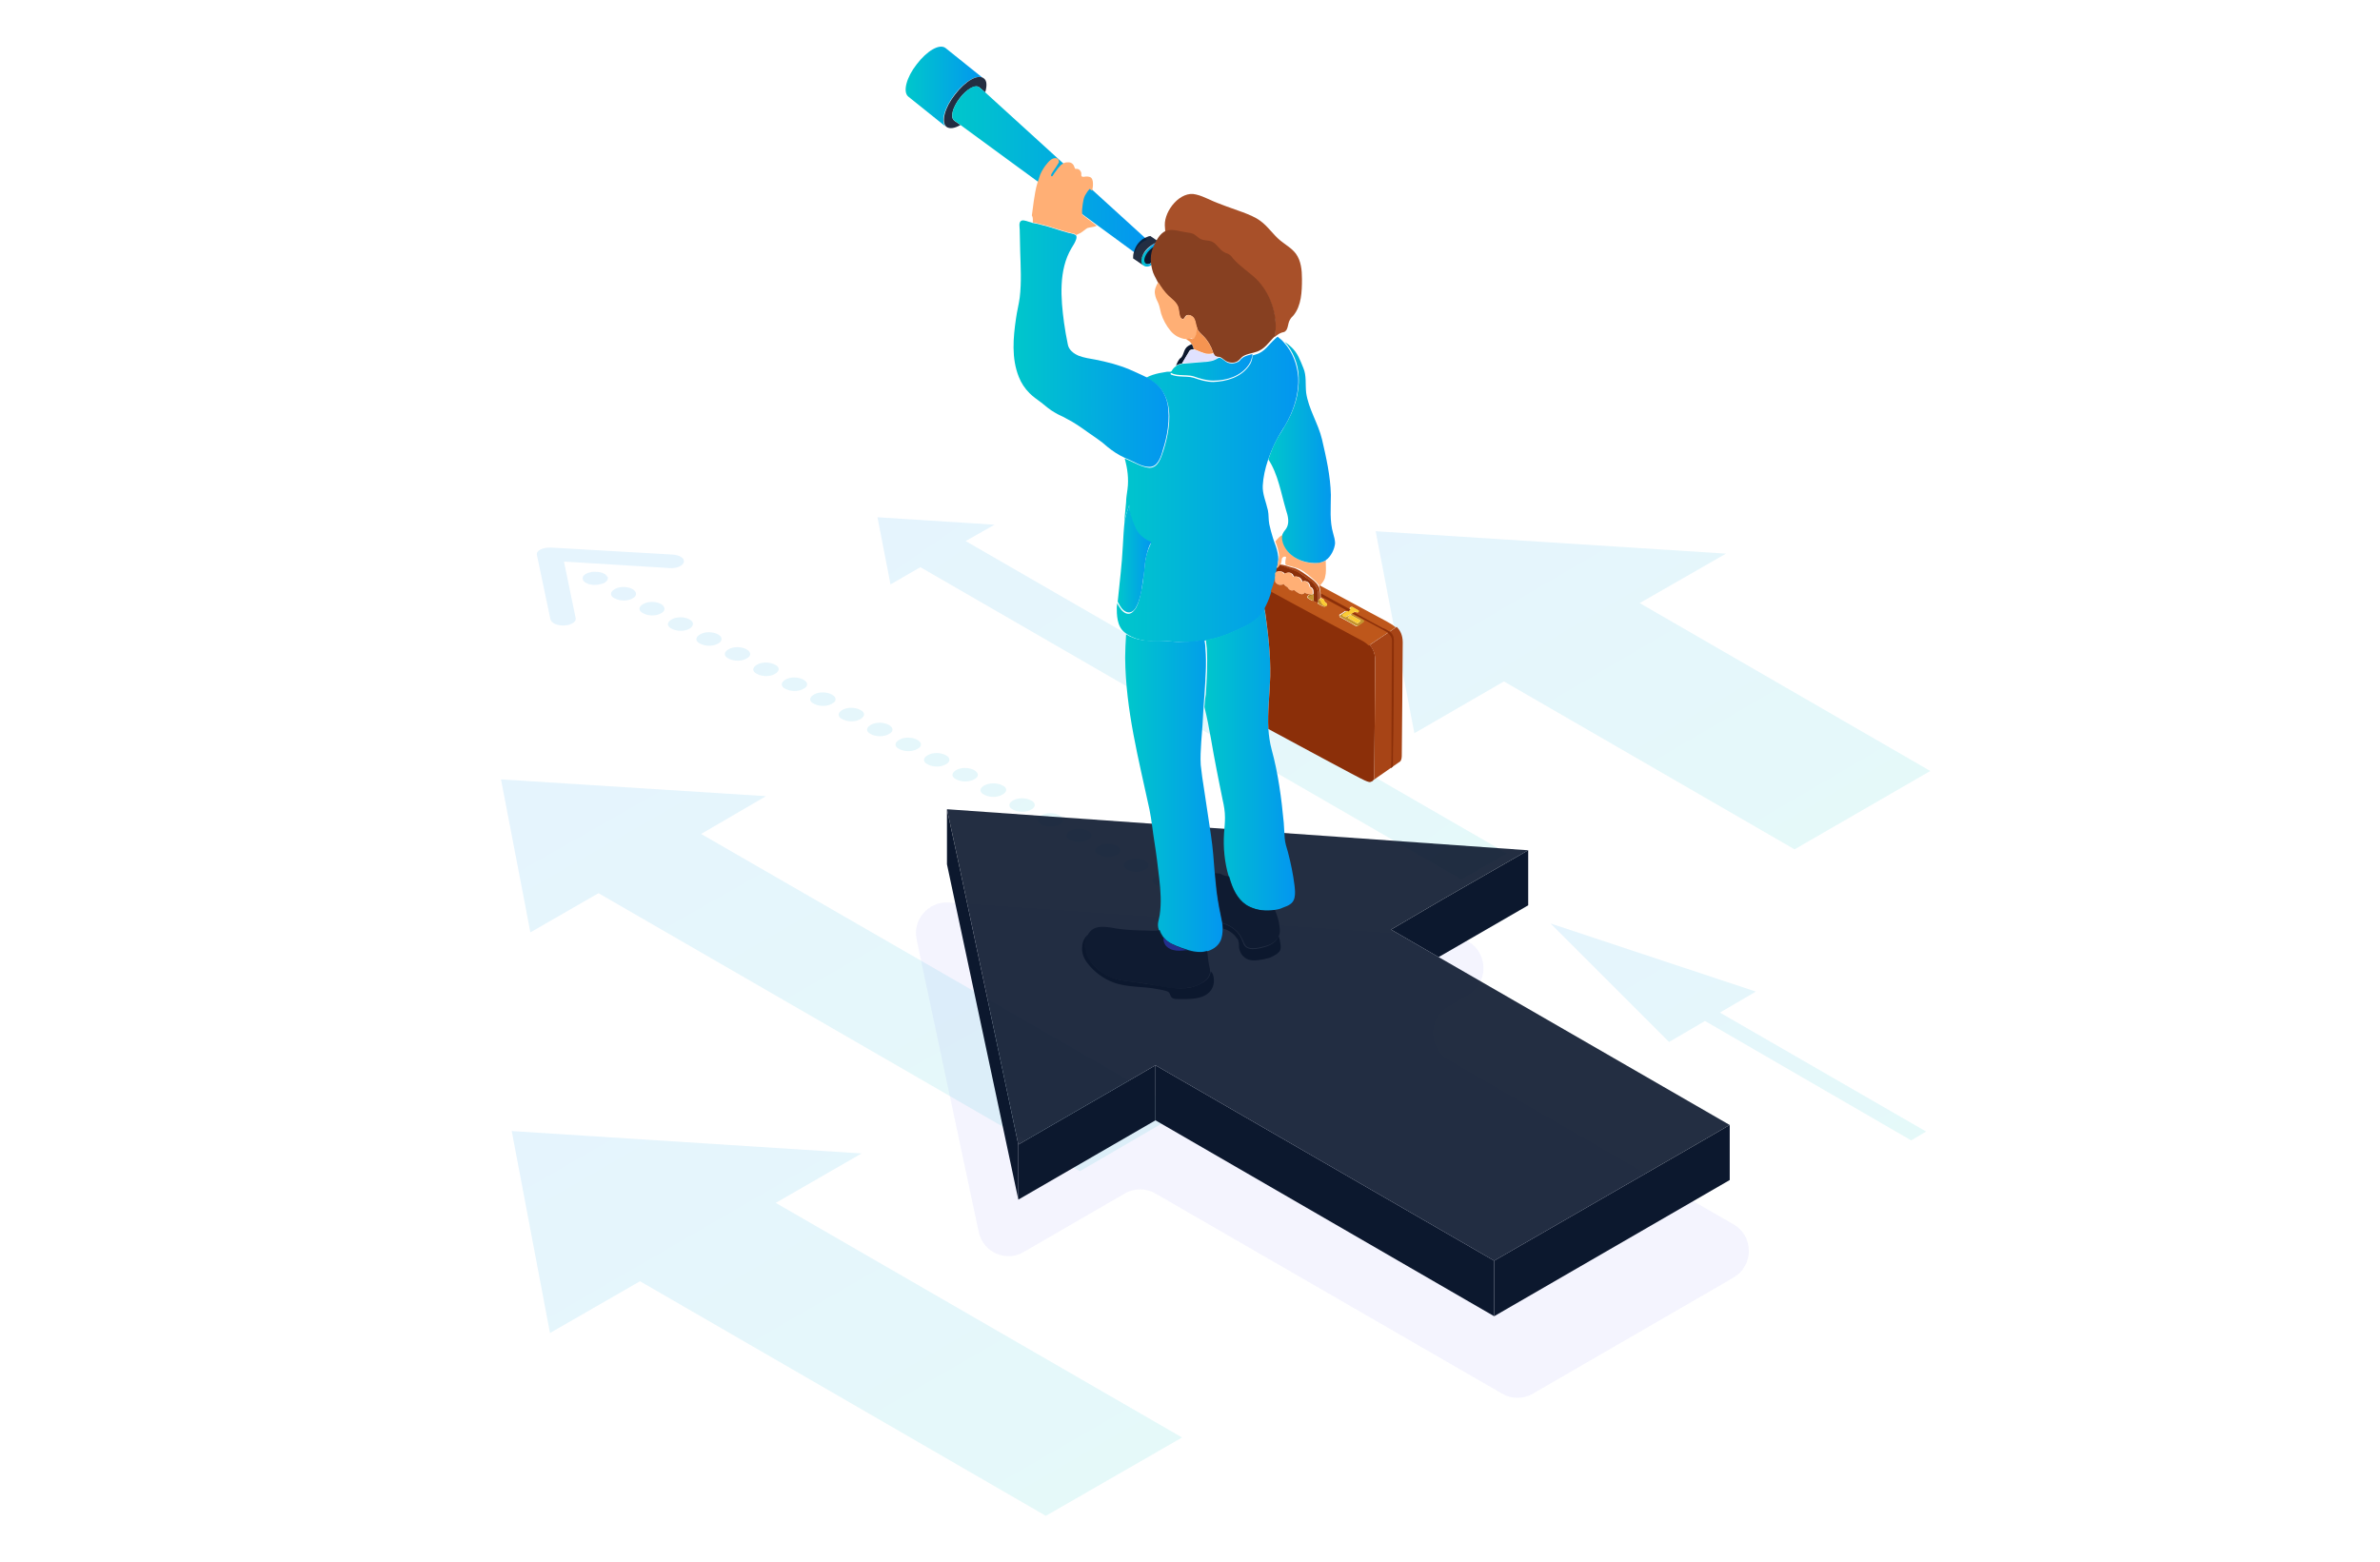 <?xml version="1.0" encoding="utf-8"?>
<!-- Generator: Adobe Illustrator 21.1.0, SVG Export Plug-In . SVG Version: 6.00 Build 0)  -->
<svg version="1.1" id="Layer_1" xmlns="http://www.w3.org/2000/svg" xmlns:xlink="http://www.w3.org/1999/xlink" x="0px" y="0px"
	 viewBox="0 0 510.2 334.8" style="enable-background:new 0 0 510.2 334.8;" xml:space="preserve">
<style type="text/css">
	.st0{opacity:0.1;fill:url(#SVGID_1_);}
	.st1{opacity:0.1;fill:url(#SVGID_2_);}
	.st2{opacity:0.1;fill:url(#SVGID_3_);}
	.st3{opacity:0.1;fill:url(#SVGID_4_);}
	.st4{opacity:0.1;fill:url(#SVGID_5_);}
	.st5{opacity:0.1;fill:url(#SVGID_6_);}
	.st6{opacity:8.000000e-02;fill:#7974F2;}
	.st7{fill:#0C182E;}
	.st8{opacity:0.9;fill:#0C182E;}
	.st9{fill:url(#SVGID_7_);}
	.st10{fill:url(#SVGID_8_);}
	.st11{fill:url(#SVGID_9_);}
	.st12{fill:#A85029;}
	.st13{fill:#874021;}
	.st14{fill:#FFAF75;}
	.st15{fill:#F59451;}
	.st16{fill:#E0E2FF;}
	.st17{fill:url(#SVGID_10_);}
	.st18{fill:url(#SVGID_11_);}
	.st19{fill:url(#SVGID_12_);}
	.st20{fill:url(#SVGID_13_);}
	.st21{fill:#8B2F09;}
	.st22{fill:url(#SVGID_14_);}
	.st23{fill:url(#SVGID_15_);}
	.st24{fill:url(#SVGID_16_);}
	.st25{opacity:0.85;fill:#0C182E;}
	.st26{fill:#BE571B;}
	.st27{fill:#A74416;}
	.st28{fill:#C3922E;}
	.st29{fill:#FBCC34;}
	.st30{fill:#B57B1F;}
	.st31{fill:#242F8C;}
</style>
<g>
	<g>
		<linearGradient id="SVGID_1_" gradientUnits="userSpaceOnUse" x1="208.766" y1="263.258" x2="145.57" y2="152.377">
			<stop  offset="0" style="stop-color:#00C7CB"/>
			<stop  offset="1" style="stop-color:#0396F0"/>
		</linearGradient>
		<polygon class="st0" points="253.5,238.3 150.3,178.8 164.2,170.7 107.4,167.1 113.7,199.9 128.3,191.5 231.5,251.1 		"/>
		<linearGradient id="SVGID_2_" gradientUnits="userSpaceOnUse" x1="374.104" y1="187.894" x2="318.951" y2="93.674">
			<stop  offset="0" style="stop-color:#00C7CB"/>
			<stop  offset="1" style="stop-color:#0396F0"/>
		</linearGradient>
		<polygon class="st1" points="351.5,129.3 370,118.7 294.9,113.9 303.2,157.2 322.4,146.1 384.7,182.1 413.8,165.3 		"/>
		<linearGradient id="SVGID_3_" gradientUnits="userSpaceOnUse" x1="207.188" y1="334.222" x2="142.556" y2="222.48">
			<stop  offset="0" style="stop-color:#00C7CB"/>
			<stop  offset="1" style="stop-color:#0396F0"/>
		</linearGradient>
		<polygon class="st2" points="166.3,257.9 184.7,247.3 109.7,242.5 117.9,285.8 137.2,274.7 224.2,325 253.4,308.2 		"/>
		<linearGradient id="SVGID_4_" gradientUnits="userSpaceOnUse" x1="291.224" y1="203.777" x2="213.091" y2="90.599">
			<stop  offset="0" style="stop-color:#00C7CB"/>
			<stop  offset="1" style="stop-color:#0396F0"/>
		</linearGradient>
		<polygon class="st3" points="323.1,183 207,116 213.2,112.5 188.1,110.9 190.9,125.3 197.3,121.6 313.3,188.6 		"/>
		<linearGradient id="SVGID_5_" gradientUnits="userSpaceOnUse" x1="228.078" y1="214.685" x2="145.061" y2="105.815">
			<stop  offset="0" style="stop-color:#00C7CB"/>
			<stop  offset="1" style="stop-color:#0396F0"/>
		</linearGradient>
		<path class="st4" d="M166.1,142.5c-1.1-0.6-2.8-0.6-3.8,0c-1.1,0.6-1.1,1.5,0,2c1.1,0.6,2.8,0.6,3.8,0
			C167.2,143.9,167.2,143,166.1,142.5z M190.5,155.4c-1.1-0.6-2.8-0.6-3.8,0c-1.1,0.6-1.1,1.5,0,2c1.1,0.6,2.8,0.6,3.8,0
			C191.6,156.9,191.6,156,190.5,155.4z M172.2,145.7c-1.1-0.6-2.8-0.6-3.8,0c-1.1,0.6-1.1,1.5,0,2c1.1,0.6,2.8,0.6,3.8,0
			C173.3,147.2,173.3,146.3,172.2,145.7z M178.3,148.9c-1.1-0.6-2.8-0.6-3.8,0c-1.1,0.6-1.1,1.5,0,2c1.1,0.6,2.8,0.6,3.8,0
			C179.4,150.4,179.4,149.5,178.3,148.9z M184.4,152.2c-1.1-0.6-2.8-0.6-3.8,0c-1.1,0.6-1.1,1.5,0,2c1.1,0.6,2.8,0.6,3.8,0
			C185.5,153.6,185.5,152.7,184.4,152.2z M160,139.2c-1.1-0.6-2.8-0.6-3.8,0c-1.1,0.6-1.1,1.5,0,2c1.1,0.6,2.8,0.6,3.8,0
			C161.1,140.7,161.1,139.8,160,139.2z M153.9,136c-1.1-0.6-2.8-0.6-3.8,0c-1.1,0.6-1.1,1.5,0,2c1.1,0.6,2.8,0.6,3.8,0
			C154.9,137.5,155,136.6,153.9,136z M135.6,126.3c-1.1-0.6-2.8-0.6-3.8,0c-1.1,0.6-1.1,1.5,0,2c1.1,0.6,2.8,0.6,3.8,0
			C136.6,127.8,136.6,126.9,135.6,126.3z M130.1,123.5c-0.1-0.1-0.2-0.2-0.3-0.3c-0.1-0.1-0.2-0.2-0.3-0.2c-0.5-0.3-1.2-0.4-1.9-0.4
			c-0.2,0-0.4,0-0.5,0c-0.2,0-0.3,0-0.5,0.1c-0.2,0-0.3,0.1-0.5,0.1c-0.8,0.3-1.2,0.7-1.2,1.2c0,0.4,0.3,0.8,0.8,1
			c0.1,0.1,0.3,0.1,0.4,0.2c0.1,0.1,0.3,0.1,0.5,0.1c0.2,0,0.3,0.1,0.5,0.1c0.2,0,0.4,0,0.5,0c0.7,0,1.4-0.2,1.9-0.4
			c0.5-0.3,0.8-0.6,0.8-1c0-0.1,0-0.2,0-0.3C130.2,123.7,130.1,123.6,130.1,123.5z M141.7,129.5c-1.1-0.6-2.8-0.6-3.8,0
			c-1.1,0.6-1.1,1.5,0,2c1.1,0.6,2.8,0.6,3.8,0C142.7,131,142.7,130.1,141.7,129.5z M147.8,132.8c-1.1-0.6-2.8-0.6-3.8,0
			c-1.1,0.6-1.1,1.5,0,2c1.1,0.6,2.8,0.6,3.8,0C148.8,134.2,148.8,133.3,147.8,132.8z M202.7,161.9c-1.1-0.6-2.8-0.6-3.8,0
			c-1.1,0.6-1.1,1.5,0,2c1.1,0.6,2.8,0.6,3.8,0C203.8,163.4,203.8,162.4,202.7,161.9z M245.5,184.5c-1.1-0.6-2.8-0.6-3.8,0
			c-1.1,0.6-1.1,1.5,0,2c1.1,0.6,2.8,0.6,3.8,0C246.5,186,246.5,185.1,245.5,184.5z M239.4,181.3c-1.1-0.6-2.8-0.6-3.8,0
			c-1.1,0.6-1.1,1.5,0,2c1.1,0.6,2.8,0.6,3.8,0C240.4,182.8,240.4,181.9,239.4,181.3z M233.2,178.1c-1.1-0.6-2.8-0.6-3.8,0
			c-1.1,0.6-1.1,1.5,0,2c1.1,0.6,2.8,0.6,3.8,0C234.3,179.5,234.3,178.6,233.2,178.1z M258.4,191.7c0-0.1-0.1-0.2-0.2-0.3
			c-0.1-0.1-0.2-0.2-0.2-0.2c-0.1-0.1-0.2-0.2-0.3-0.2c-0.5-0.3-1.2-0.4-1.9-0.4c-0.9,0-1.8,0.2-2.3,0.6c-0.1,0.1-0.2,0.2-0.2,0.2
			c-0.1,0.1-0.1,0.2-0.2,0.3c0,0.1,0,0.2,0,0.3c0,0.1,0,0.2,0.1,0.3c0,0.1,0.1,0.2,0.2,0.3c0.1,0.1,0.2,0.2,0.3,0.3
			c0.1,0.1,0.2,0.2,0.3,0.2c0.1,0.1,0.3,0.1,0.4,0.2c0.1,0.1,0.3,0.1,0.5,0.1c0.2,0,0.3,0.1,0.5,0.1c0.2,0,0.4,0,0.5,0
			c0.7,0,1.4-0.2,1.9-0.4c0.5-0.3,0.8-0.6,0.8-1C258.5,191.9,258.4,191.8,258.4,191.7z M251.6,187.8c-1.1-0.6-2.8-0.6-3.8,0
			c-1.1,0.6-1.1,1.5,0,2c1.1,0.6,2.8,0.6,3.8,0C252.6,189.2,252.6,188.3,251.6,187.8z M208.8,165.1c-1.1-0.6-2.8-0.6-3.8,0
			c-1.1,0.6-1.1,1.5,0,2c1.1,0.6,2.8,0.6,3.8,0C209.9,166.6,209.9,165.7,208.8,165.1z M196.6,158.6c-1.1-0.6-2.8-0.6-3.8,0
			c-1.1,0.6-1.1,1.5,0,2c1.1,0.6,2.8,0.6,3.8,0C197.7,160.1,197.7,159.2,196.6,158.6z M227.1,174.8c-1.1-0.6-2.8-0.6-3.8,0
			c-1.1,0.6-1.1,1.5,0,2c1.1,0.6,2.8,0.6,3.8,0C228.2,176.3,228.2,175.4,227.1,174.8z M214.9,168.4c-1.1-0.6-2.8-0.6-3.9,0
			c-1.1,0.6-1.1,1.5,0,2c1.1,0.6,2.8,0.6,3.8,0C216,169.8,216,168.9,214.9,168.4z M221,171.6c-1.1-0.6-2.8-0.6-3.8,0
			c-1.1,0.6-1.1,1.5,0,2c1.1,0.6,2.8,0.6,3.8,0C222.1,173.1,222.1,172.1,221,171.6z M143.6,121.8c1.5,0.1,2.8-0.5,3-1.3
			c0.2-0.8-0.9-1.5-2.4-1.6l-26.1-1.5c-0.8,0-1.6,0.1-2.2,0.4c-0.6,0.3-0.9,0.7-0.8,1.2l2.9,13.8c0.2,0.8,1.5,1.4,3,1.3
			c0.6,0,1.2-0.2,1.6-0.4c0.6-0.3,0.9-0.7,0.8-1.2l-2.5-12.1L143.6,121.8z"/>
		<linearGradient id="SVGID_6_" gradientUnits="userSpaceOnUse" x1="392.015" y1="253.983" x2="350.363" y2="181.595">
			<stop  offset="0" style="stop-color:#00C7CB"/>
			<stop  offset="1" style="stop-color:#0396F0"/>
		</linearGradient>
		<polygon class="st5" points="368.7,217.1 376.4,212.6 332.4,198 357.8,223.4 365.5,218.9 409.7,244.5 412.9,242.6 		"/>
	</g>
	<g>
		<path class="st6" d="M203.4,193.5c-4.4-0.3-7.8,3.7-6.9,7.9l1,4.8l12.3,57.9c0.9,4.4,5.9,6.6,9.7,4.3l21.6-12.5
			c2-1.2,4.6-1.2,6.6,0l74.3,42.9c2,1.2,4.6,1.2,6.6,0l41.5-24l1.5-0.9c4.4-2.5,4.4-8.9,0-11.4l-59.6-34.4l-1.5-0.9
			c-4.4-2.5-4.4-8.9,0-11.4l2.5-1.5l1.7-1c5.6-3.3,3.7-11.8-2.8-12.3L203.4,193.5z"/>
		<g>
			<polygon class="st7" points="320.3,270.3 320.3,282.2 370.8,253 370.8,241.2 360.6,247.1 			"/>
			<polygon class="st7" points="247.7,228.4 247.7,240.2 320.3,282.2 320.3,270.3 			"/>
			<polygon class="st7" points="218.3,245.4 218.3,257.2 247.7,240.2 247.7,228.4 			"/>
			<polygon class="st8" points="203,173.5 205.6,185.5 218.3,245.4 247.7,228.4 320.3,270.3 360.6,247.1 370.8,241.2 308.4,205.2 
				298.2,199.3 309.3,192.8 327.6,182.3 			"/>
			<polygon class="st7" points="203,173.5 203,185.3 218.3,257.2 218.3,245.4 205.6,185.5 			"/>
			<polygon class="st7" points="298.2,199.3 308.4,205.2 327.6,194.1 327.6,182.3 309.3,192.8 			"/>
		</g>
		<g>
			<g>
				<g>
					<linearGradient id="SVGID_7_" gradientUnits="userSpaceOnUse" x1="194.173" y1="18.586" x2="210.868" y2="18.586">
						<stop  offset="0" style="stop-color:#00C7CB"/>
						<stop  offset="1" style="stop-color:#0396F0"/>
					</linearGradient>
					<path class="st9" d="M194.7,20.7l8.1,6.5c-1.2-1-0.4-4,1.8-6.9c2.2-2.9,5-4.5,6.2-3.5l-8.1-6.5c-1.3-1-4,0.6-6.2,3.5
						C194.3,16.6,193.5,19.7,194.7,20.7z"/>
					<path class="st8" d="M202.9,27.2c0.7,0.5,1.8,0.3,3-0.4l-1.3-0.9l-0.1-0.1c-0.8-0.7-0.3-2.7,1.2-4.7c1.5-2,3.4-3,4.2-2.4
						c0,0,1.3,1.1,1.3,1.1c0.4-1.4,0.4-2.5-0.3-3c-1.3-1-4,0.6-6.2,3.5C202.5,23.1,201.7,26.2,202.9,27.2z"/>
					<linearGradient id="SVGID_8_" gradientUnits="userSpaceOnUse" x1="204.114" y1="36.352" x2="245.846" y2="36.352">
						<stop  offset="0" style="stop-color:#00C7CB"/>
						<stop  offset="1" style="stop-color:#0396F0"/>
					</linearGradient>
					<path class="st10" d="M204.5,25.8L204.5,25.8l1.4,1l37.4,27.4c0.4-1.3,1.2-2.2,2.6-2.8l-34.7-31.6l-1.3-1.1
						c-0.9-0.7-2.7,0.4-4.2,2.4C204.2,23,203.7,25.1,204.5,25.8z"/>
					<path class="st7" d="M245.1,55.9c0,0.9,1.1,1,1.7,0.4c0-0.2,0-0.4,0-0.6c0-1,0.4-2.2,0.8-3.1C245.2,53.6,245.1,55.4,245.1,55.9
						z"/>
					<linearGradient id="SVGID_9_" gradientUnits="userSpaceOnUse" x1="244.607" y1="54.507" x2="247.794" y2="54.507">
						<stop  offset="0" style="stop-color:#00C7CB"/>
						<stop  offset="1" style="stop-color:#0396F0"/>
					</linearGradient>
					<path class="st11" d="M245.1,56.9c0.5,0.4,1.2,0.3,1.8-0.1c0-0.2,0-0.3,0-0.5c-0.6,0.6-1.6,0.4-1.6-0.5c0-0.5,0.4-1.9,2.2-3
						c0.1,0,0.1-0.1,0.2-0.1c0-0.2,0.2-0.6,0.2-0.7c-1,0.5-2.6,1.8-3,2.9C244.4,55.9,244.7,56.6,245.1,56.9z"/>
					<path class="st8" d="M242.9,55.4l2.2,1.5c-0.4-0.3-0.6-1-0.2-2c0.4-1.2,1.6-2.2,2.6-2.7l0.7-0.5l-1.6-1.1
						c-0.2,0-0.5,0.1-0.7,0.2c-1.5,0.5-2.5,1.9-2.8,3.2C242.9,54.5,242.9,55,242.9,55.4z"/>
				</g>
				<path class="st12" d="M249.7,48.3c0,0.5,0.1,0.9,0.1,1.4c0.1-0.1,0.3-0.1,0.4-0.1c1.3-0.4,2.6,0.2,3.9,0.4
					c0.5,0.1,1.1,0.1,1.5,0.3c0.7,0.3,1.1,0.9,1.8,1.2c0.7,0.3,1.6,0.2,2.3,0.5c1.1,0.5,1.6,1.8,2.7,2.3c0.3,0.1,0.6,0.2,0.9,0.4
					c0.4,0.2,0.7,0.6,1,1c1.4,1.7,3.3,2.8,4.9,4.3c3.1,3,4.6,7.4,4.1,11.7c0,0.2-0.1,0.4-0.1,0.6c0.1-0.1,0.3-0.3,0.5-0.4
					c0.4-0.3,0.9-0.6,1.5-0.7c1-0.3,0.8-1.8,1.3-2.6c0.2-0.4,0.5-0.7,0.8-1c1.7-2.1,1.8-5.1,1.8-7.8c0-1.9-0.2-3.9-1.3-5.4
					c-0.9-1.2-2.2-1.9-3.3-2.8c-1.6-1.3-2.7-3.1-4.4-4.3c-1.1-0.8-2.4-1.3-3.7-1.8c-2.4-0.9-5-1.7-7.3-2.8c-0.9-0.4-1.8-0.8-2.7-1
					C253.1,40.8,249.6,45.1,249.7,48.3z"/>
				<path class="st13" d="M247,57.8c0.2,0.9,0.7,1.7,1.1,2.5c0,0.1,0.1,0.1,0.1,0.2c0.6,1,1.2,2,2.1,2.8c0.8,0.8,1.8,1.5,2.2,2.5
					c0.2,0.6,0.2,1.3,0.4,2c0.1,0.3,0.4,0.6,0.7,0.6c0.3-0.1,0.4-0.4,0.5-0.6c0.5-0.6,1.6-0.1,1.9,0.6c0.3,0.6,0.3,1.4,0.6,2
					c0,0.1,0.1,0.2,0.1,0.2c0.3,0.6,0.8,1,1.3,1.5c0.9,0.9,1.6,2.1,2,3.3c0,0.1,0.1,0.2,0.1,0.3c0.1,0.3,0.3,0.6,0.6,0.7
					c0.2,0.1,0.4,0.1,0.5,0.1c0,0,0.1,0,0.1,0c0.6,0.1,1,0.6,1.5,0.9c0.9,0.5,2.1,0.5,2.8-0.2c0.2-0.2,0.5-0.5,0.7-0.7
					c0.5-0.4,1.3-0.6,2.1-0.8c0.3-0.1,0.5-0.1,0.7-0.2c2-0.5,2.9-2.2,4.2-3.4c0-0.2,0.1-0.4,0.1-0.6c0.5-4.2-1.1-8.7-4.1-11.7
					c-1.6-1.5-3.5-2.7-4.9-4.3c-0.3-0.4-0.6-0.8-1-1c-0.3-0.2-0.6-0.2-0.9-0.4c-1.1-0.5-1.6-1.8-2.7-2.3c-0.7-0.3-1.6-0.2-2.3-0.5
					c-0.7-0.3-1.1-0.9-1.8-1.2c-0.5-0.2-1-0.2-1.5-0.3c-1.3-0.2-2.7-0.7-3.9-0.4c-0.1,0-0.3,0.1-0.4,0.1c-1.3,0.6-2,2-2.6,3.3
					C246.5,54.6,246.6,56.2,247,57.8z"/>
				<path class="st14" d="M247.6,63.1c0.1,0.7,0.4,1.3,0.7,1.9c0.3,0.7,0.4,1.5,0.6,2.2c0.4,1.3,1.1,2.6,2,3.7
					c0.4,0.5,0.9,0.9,1.4,1.2c0.6,0.3,1.3,0.6,2,0.6c0.1,0,0.1,0,0.2,0c0.2,0,0.5-0.2,0.7-0.2c0.3,0,0.4,0.3,0.8,0.1
					c0.3-0.2,0.5-0.6,0.5-0.9c0-0.2,0.1-0.4,0.1-0.6c0-0.2,0.1-0.5,0.1-0.7c-0.3-0.7-0.3-1.4-0.6-2c-0.3-0.7-1.4-1.2-1.9-0.6
					c-0.2,0.2-0.3,0.5-0.5,0.6c-0.3,0.1-0.6-0.2-0.7-0.6c-0.2-0.6-0.2-1.3-0.4-2c-0.4-1.1-1.4-1.7-2.2-2.5c-0.8-0.8-1.5-1.8-2.1-2.8
					C247.8,61.3,247.4,62.2,247.6,63.1z"/>
				<path class="st15" d="M254.2,72.7c0.2,0.1,0.4,0.2,0.5,0.3c0.4,0.2,0.6,0.5,0.8,0.8c0.2,0.3,0.3,0.7,0.4,1.1
					c0.1,0,0.3,0.1,0.4,0.1c0.7,0.3,1.4,0.6,2.1,0.8c0.6,0.1,1.2,0.1,1.7-0.1c0-0.1-0.1-0.2-0.1-0.3c-0.4-1.2-1.1-2.4-2-3.3
					c-0.5-0.5-1-0.9-1.3-1.5c0-0.1-0.1-0.2-0.1-0.2c0,0.2-0.1,0.5-0.1,0.7c0,0.2-0.1,0.4-0.1,0.6c-0.1,0.3-0.3,0.7-0.5,0.9
					c-0.4,0.2-0.5,0-0.8-0.1c-0.2,0-0.5,0.1-0.7,0.2C254.3,72.7,254.2,72.7,254.2,72.7z"/>
				<path class="st7" d="M252.1,78.4c0.4-0.3,0.9-0.4,1.3-0.5c0.5-0.8,0.9-1.6,1.4-2.4c0.1-0.2,0.2-0.4,0.4-0.5
					c0.2-0.1,0.4-0.1,0.7-0.1c-0.1-0.4-0.2-0.7-0.4-1.1c-0.6,0.2-1.1,0.5-1.4,1c-0.3,0.5-0.4,1.1-0.7,1.6c-0.1,0.2-0.3,0.4-0.5,0.5
					C252.5,77.4,252.3,77.9,252.1,78.4z"/>
				<path class="st16" d="M253.4,77.9c0.4-0.1,0.8-0.1,1.2-0.1c1.2-0.1,2.4-0.2,3.6-0.3c0.5,0,1-0.1,1.5-0.2
					c0.6-0.1,1.1-0.4,1.6-0.7c-0.2,0-0.4,0-0.5-0.1c-0.3-0.1-0.5-0.4-0.6-0.7c-0.5,0.2-1.2,0.2-1.7,0.1c-0.7-0.2-1.4-0.5-2.1-0.8
					c-0.1-0.1-0.3-0.1-0.4-0.1c-0.2-0.1-0.5,0-0.7,0.1c-0.2,0.1-0.3,0.3-0.4,0.5C254.3,76.3,253.9,77.1,253.4,77.9z"/>
				<linearGradient id="SVGID_10_" gradientUnits="userSpaceOnUse" x1="250.918" y1="78.729" x2="268.464" y2="78.729">
					<stop  offset="0" style="stop-color:#00C7CB"/>
					<stop  offset="1" style="stop-color:#0396F0"/>
				</linearGradient>
				<path class="st17" d="M250.9,79.9c0.2,0.1,0.5,0.2,0.7,0.3c0.4,0.1,0.9,0.2,1.3,0.2c1,0.1,2,0,3,0.3c1.4,0.5,2.8,0.9,4.2,0.9
					c2.8,0,5.9-0.9,7.6-3.4c0.5-0.7,0.7-1.5,0.8-2.3c-0.7,0.2-1.6,0.4-2.1,0.8c-0.3,0.2-0.5,0.4-0.7,0.7c-0.8,0.6-2,0.7-2.8,0.2
					c-0.5-0.3-0.9-0.8-1.5-0.9c0,0-0.1,0-0.1,0c-0.5,0.3-1.1,0.6-1.6,0.7c-0.5,0.1-1,0.2-1.5,0.2c-1.2,0.1-2.4,0.2-3.6,0.3
					c-0.4,0-0.8,0.1-1.2,0.1c-0.5,0.1-0.9,0.2-1.3,0.5c-0.4,0.3-0.7,0.6-0.9,1C251.1,79.6,251,79.7,250.9,79.9z"/>
				<linearGradient id="SVGID_11_" gradientUnits="userSpaceOnUse" x1="239.489" y1="104.78" x2="278.324" y2="104.78">
					<stop  offset="0" style="stop-color:#00C7CB"/>
					<stop  offset="1" style="stop-color:#0396F0"/>
				</linearGradient>
				<path class="st18" d="M241.1,135.6c0.2,0.2,0.5,0.3,0.7,0.5c2.1,1.3,4.7,1.5,7.2,1.4c1.7-0.1,3.4,0.2,5.1,0.2
					c1.5-0.1,3-0.2,4.5-0.4c0.3-0.1,0.7-0.1,1-0.2c2.5-0.5,5.1-1.7,7.4-2.8c1.7-0.8,3.3-2,4.2-3.6c0.1-0.2,0.2-0.4,0.3-0.6
					c0.5-1,0.8-2.1,1.2-3.2c0.3-0.9,0.5-1.9,0.7-2.9c0-0.3,0.1-0.5,0.1-0.8c0,0,0-0.1,0-0.1c0.1-0.4,0.2-0.8,0.2-1.1
					c0.2-0.9,0.4-1.8,0.3-2.7c-0.1-1-0.4-2-0.8-3c-0.1-0.3-0.2-0.6-0.3-0.9c-0.3-1-0.6-2-0.8-3c-0.2-1-0.1-2.1-0.3-3
					c-0.4-1.8-1.2-3.5-1.1-5.3c0.1-1.8,0.5-3.6,1.1-5.4c0.6-1.7,1.3-3.4,2.2-5c0.5-0.8,0.9-1.6,1.4-2.3c1.9-3.2,3.1-6.9,2.9-10.5
					c-0.2-2.7-1.2-5.4-3-7.4c-0.4-0.5-0.9-0.9-1.4-1.3c-0.2,0.1-0.3,0.2-0.5,0.4c-1.4,1.2-2.3,2.9-4.2,3.4c-0.2,0.1-0.4,0.1-0.7,0.2
					c0,0.8-0.3,1.7-0.8,2.3c-1.7,2.4-4.8,3.3-7.6,3.4c-1.4,0-2.8-0.4-4.2-0.9c-1-0.3-1.9-0.2-3-0.3c-0.4,0-0.9-0.1-1.3-0.2
					c-0.2-0.1-0.5-0.1-0.7-0.3c0.1-0.2,0.2-0.3,0.2-0.5c-0.3,0-0.6,0-0.9,0c-0.6,0.1-1.1,0.2-1.7,0.3c-0.9,0.2-2,0.5-2.8,1
					c0.7,0.4,1.4,0.8,2,1.3c1.5,1.1,2.3,2.8,2.7,4.5c0.7,3.2-0.1,7-1,9.8c-0.5,1.5-1.1,3.7-3,3.7c-1.5-0.1-3.2-1.1-4.6-1.7
					c-0.2-0.1-0.5-0.2-0.7-0.3c0.6,2.1,0.9,4.4,0.6,6.6c-0.1,0.9-0.3,1.8-0.3,2.8c-0.1,1.4-0.3,2.8-0.4,4.2c0.3-1.3,0.7-2.5,1.1-3.7
					c-0.1,1.3,0.2,2.5,0.6,3.7c0.2,0.7,0.5,1.3,0.8,1.9c0.7,1.2,1.9,2.2,3.2,2.7c-0.4,0.9-0.8,1.9-1,2.8c-0.3,1.2-0.3,2.3-0.5,3.5
					c-0.1,1.4-0.3,2.8-0.6,4.1c-0.2,1.1-0.5,2.3-1,3.3c-0.4,0.7-1,1.4-1.7,1.4c-0.8,0-1.5-0.7-1.9-1.4c-0.2-0.3-0.4-0.6-0.5-0.9
					c0,0.3-0.1,0.6-0.1,0.9C239.4,131.7,239.4,134.3,241.1,135.6z"/>
				<linearGradient id="SVGID_12_" gradientUnits="userSpaceOnUse" x1="217.26" y1="73.618" x2="250.694" y2="73.618">
					<stop  offset="0" style="stop-color:#00C7CB"/>
					<stop  offset="1" style="stop-color:#0396F0"/>
				</linearGradient>
				<path class="st19" d="M218.4,80.8c0.5,1.3,1.3,2.5,2.3,3.5c0.8,0.8,1.7,1.4,2.5,2c1,0.8,1.9,1.6,3,2.2c0.8,0.5,1.7,0.8,2.5,1.3
					c1.6,0.8,3,1.8,4.4,2.8c1.4,1,3,2,4.3,3.2c1.1,0.9,2.3,1.7,3.6,2.3c0.2,0.1,0.4,0.2,0.7,0.3c1.4,0.6,3.1,1.7,4.6,1.7
					c1.9,0.1,2.6-2.2,3-3.7c0.9-2.7,1.6-6.5,1-9.8c-0.4-1.8-1.2-3.4-2.7-4.5c-0.6-0.5-1.3-0.9-2-1.3c-1.2-0.6-2.4-1.1-3.5-1.6
					c-2.4-1-4.8-1.6-7.3-2.1c-1.2-0.2-2.4-0.4-3.5-0.8c-1.2-0.5-2.2-1.3-2.4-2.5c-0.3-1.5-0.6-3.1-0.8-4.6c-0.7-5.2-1.2-11.3,1.6-16
					c0.4-0.6,0.8-1.3,1-1.9c0.1-0.3,0.1-0.6,0-0.8c0,0-0.1-0.1-0.1-0.1c-0.1-0.1-0.3-0.1-0.4-0.2c-0.9-0.2-1.7-0.4-2.6-0.7
					c-1-0.3-1.9-0.6-2.9-0.9c-1.1-0.3-2.2-0.6-3.3-0.8c-0.1,0-0.2,0-0.3-0.1c-0.6-0.1-1.5-0.6-2.1-0.4c-0.7,0.3-0.4,1.4-0.4,2
					c0,1.5,0.1,3,0.1,4.6c0.1,3.3,0.3,6.6-0.1,9.9c-0.2,1.5-0.6,3-0.8,4.5C217.2,72.4,216.8,76.8,218.4,80.8z"/>
				<linearGradient id="SVGID_13_" gradientUnits="userSpaceOnUse" x1="239.645" y1="119.606" x2="246.804" y2="119.606">
					<stop  offset="0" style="stop-color:#00C7CB"/>
					<stop  offset="1" style="stop-color:#0396F0"/>
				</linearGradient>
				<path class="st20" d="M239.6,129c0.2,0.3,0.3,0.6,0.5,0.9c0.4,0.7,1.1,1.4,1.9,1.4c0.8,0,1.4-0.7,1.7-1.4c0.5-1,0.8-2.2,1-3.3
					c0.2-1.4,0.4-2.7,0.6-4.1c0.1-1.2,0.2-2.4,0.5-3.5c0.2-0.9,0.5-1.9,1-2.8c-1.3-0.5-2.5-1.4-3.2-2.7c-0.3-0.6-0.6-1.3-0.8-1.9
					c-0.4-1.2-0.8-2.4-0.6-3.7c-0.4,1.2-0.8,2.4-1.1,3.7c-0.2,1.8-0.3,3.7-0.4,5.5C240.5,121.1,240,125,239.6,129z"/>
				<path class="st14" d="M273.7,121.9c0.3-0.1,0.5-0.4,0.7-0.7c0-0.1,0-0.1,0.1-0.1c0.2-0.4,0.2-0.9,0.3-1.3c0-0.1,0.1-0.2,0.2-0.3
					c0.2-0.2,0.4-0.2,0.7-0.1c0,0.4-0.3,0.9-0.1,1.7c0.5,0.1,1.3,0.4,2.1,0.6c1.2,0.3,2.4,1.2,3.5,2.2c1,0.8,1.4,1.4,1.7,1.8
					c0.1-0.1,0.1-0.1,0.1-0.2c0.2-0.2,0.3-0.4,0.5-0.6c0.2-0.3,0.4-0.6,0.5-0.9c0.1-0.3,0.1-0.6,0.2-1c0.1-0.9,0-1.8,0-2.8
					c-0.6,0.3-1.2,0.4-1.9,0.5c-2.8,0.2-5.8-1.2-7-3.8c-0.3-0.7-0.5-1.5-0.3-2.2c-0.3,0.1-0.6,0.3-0.8,0.5c-0.3,0.3-0.6,0.6-0.8,0.9
					c0.4,1,0.7,2,0.8,3C274.1,120.1,273.9,121,273.7,121.9z"/>
				<path class="st21" d="M273.5,123c0.1-0.2,0.2-0.3,0.3-0.4c0.1-0.1,0.4-0.1,0.6-0.1c0.4,0,0.9,0.2,1.1,0.6
					c0.3-0.3,0.7-0.4,1.1-0.3c0.2,0.1,0.4,0.2,0.5,0.3c0.1,0.1,0.2,0.4,0.3,0.5c0.1,0.1,0.3,0,0.5,0c0.2,0,0.5,0.1,0.7,0.2
					c0.3,0.2,0.6,0.6,0.6,1c0.3-0.4,1-0.2,1.3,0.1c0.2,0.2,0.4,0.6,0.4,0.9c0.2,0.1,0.4,0.2,0.5,0.4c0.2,0.2,0.2,0.6,0.2,0.8
					c0,0.1,0,0.1,0,0.3v0.1c0,0.1,0,0.2,0,0.3c0,0.3,0,0.8,0,1.1c0.2,0.4,0.7,0.4,1,0.4c0-0.1,0-0.2,0-0.3c0-0.1,0-0.2,0-0.3
					c0-0.7,0-1.5-0.1-1.9c-0.1-0.5-0.6-1.5-1.3-2c-0.7-0.5-2.4-1.8-3.1-2.2c-0.7-0.3-2.9-1.1-3.7-1.4c-0.2,0.3-0.4,0.6-0.7,0.7
					C273.6,122.3,273.5,122.7,273.5,123z"/>
				<linearGradient id="SVGID_14_" gradientUnits="userSpaceOnUse" x1="271.833" y1="96.942" x2="286.206" y2="96.942">
					<stop  offset="0" style="stop-color:#00C7CB"/>
					<stop  offset="1" style="stop-color:#0396F0"/>
				</linearGradient>
				<path class="st22" d="M274.9,114.7c-0.2,0.7,0,1.5,0.3,2.2c1.2,2.6,4.2,3.9,7,3.8c0.7,0,1.3-0.2,1.9-0.5c0,0,0.1,0,0.1-0.1
					c1.1-0.7,1.9-2.4,2-3.6c0-0.7-0.2-1.4-0.4-2.1c-0.8-2.7-0.5-5.5-0.5-8.3c-0.1-4.1-1-8-1.9-11.9c-0.8-3.4-2.9-6.5-3.4-10
					c-0.2-1.8,0.1-3.7-0.6-5.3c-0.7-1.7-1.2-3.2-2.6-4.5c-0.4-0.4-0.9-0.8-1.4-1.1c1.8,2,2.9,4.7,3,7.4c0.2,3.7-1,7.3-2.9,10.5
					c-0.5,0.8-0.9,1.6-1.4,2.3c-0.9,1.5-1.6,3.2-2.2,5c2.1,3.2,2.7,7.2,3.8,10.9c0.4,1.2,0.7,2.5,0.2,3.6c-0.2,0.5-0.7,0.9-0.9,1.4
					C274.9,114.5,274.9,114.6,274.9,114.7z"/>
				<path class="st14" d="M221.4,47.7c1.1,0.2,2.2,0.5,3.3,0.8c1,0.3,2,0.6,2.9,0.9c0.9,0.3,1.7,0.5,2.6,0.7c0.1,0,0.3,0.1,0.4,0.2
					c0,0,0.1,0.1,0.1,0.1c0.3-0.2,0.7-0.3,1-0.5c0.5-0.3,0.9-0.7,1.4-1c0.6-0.2,1.3-0.2,1.8-0.4c0.1,0,0.1-0.1,0.2-0.1L232,46
					c-0.1-0.7,0-1.5,0.1-2.2c0.1-0.7,0.2-1.3,0.5-1.9c0.3-0.5,0.6-1,1-1.4l0.5,0.4c0.1-0.4,0.2-0.8,0.2-1.3c0-0.5,0-1.1-0.4-1.5
					c-0.4-0.3-1-0.3-1.5-0.2c-0.1,0-0.2,0-0.3,0c-0.2,0-0.3-0.2-0.3-0.3c0-0.2,0-0.3,0-0.5c-0.1-0.5-0.5-0.9-1-0.9
					c-0.1,0-0.2,0-0.3,0c-0.1-0.1-0.1-0.3-0.2-0.4c-0.1-0.5-0.6-1-1.2-1c-0.6,0-0.9,0-1.4,0.4c-0.1,0-0.1,0.1-0.2,0.1
					c-0.5,0.5-0.9,1-1.3,1.6c-0.2,0.2-0.3,0.5-0.5,0.7c0,0.1-0.1,0.2-0.2,0.2c-0.1,0-0.2-0.1-0.2-0.2c0-0.1,0.1-0.2,0.1-0.3
					c0.4-0.7,0.9-1.3,1.3-2c0.1-0.2,0.2-0.3,0.3-0.5c0,0,0-0.1,0-0.1c0-0.5-0.2-0.8-0.8-0.8c-0.6,0-1.2,0.5-1.6,1
					c-0.7,0.8-1.2,1.6-1.6,2.5c-0.2,0.6-0.4,1.2-0.6,1.8c-0.4,1.3-0.6,2.7-0.8,4c-0.1,1-0.3,2-0.4,3
					C221.5,46.7,221.4,47.2,221.4,47.7z"/>
				<linearGradient id="SVGID_15_" gradientUnits="userSpaceOnUse" x1="258.205" y1="162.941" x2="277.752" y2="162.941">
					<stop  offset="0" style="stop-color:#00C7CB"/>
					<stop  offset="1" style="stop-color:#0396F0"/>
				</linearGradient>
				<path class="st23" d="M258.2,151.6c1.1,4.4,1.7,9,2.6,13.4c0.4,2.2,0.9,4.4,1.3,6.5c0.3,1.3,0.5,2.5,0.5,3.8
					c0,1.1-0.1,2.2-0.2,3.3c-0.2,3.1,0.1,6.3,1,9.3c0.1,0.4,0.2,0.9,0.4,1.3c0.7,2.1,1.9,4.3,4,5.2c1.7,0.8,3.6,1,5.4,0.7
					c0.6-0.1,1.2-0.2,1.8-0.5c1.1-0.4,2.2-0.8,2.5-2.1c0.2-0.9,0.1-1.8,0-2.7c-0.3-2.4-0.8-4.8-1.4-7.1c-0.3-1-0.6-1.9-0.7-3
					c-0.1-1.1-0.1-2.2-0.2-3.3c-0.5-5.3-1.2-10.6-2.6-15.7c-0.4-1.5-0.6-3-0.7-4.4c-0.2-3.8,0.3-7.6,0.4-11.3
					c0.1-4.8-0.5-9.6-1.2-14.4c-1,1.6-2.6,2.8-4.2,3.6c-2.3,1.1-4.9,2.3-7.4,2.8c-0.3,0.1-0.7,0.1-1,0.2c0.1,0.6,0.1,1.2,0.2,1.8
					c0.2,3.3,0,6.6-0.2,9.9C258.3,149.8,258.3,150.7,258.2,151.6z"/>
				<linearGradient id="SVGID_16_" gradientUnits="userSpaceOnUse" x1="241.501" y1="170.105" x2="262.26" y2="170.105">
					<stop  offset="0" style="stop-color:#00C7CB"/>
					<stop  offset="1" style="stop-color:#0396F0"/>
				</linearGradient>
				<path class="st24" d="M246.4,173.5c0.5,2.4,0.7,4.8,1.1,7.2c0.4,2.5,0.7,5,1,7.6c0.3,2.6,0.5,5.3,0.1,7.9
					c-0.2,1.2-0.6,1.9-0.2,3.1c0,0,0,0,0,0.1c0.2,0.6,0.5,1.1,0.8,1.6c0.3,0.3,0.6,0.6,0.9,0.9c0.6,0.4,1.3,0.7,1.9,1
					c0.7,0.3,1.5,0.6,2.2,0.8c0.9,0.3,1.9,0.5,2.9,0.5c0.5,0,1-0.1,1.5-0.2c1.2-0.3,2.4-1,3-2.2c0.4-0.8,0.5-1.8,0.5-2.8
					c0-0.4-0.1-0.7-0.1-1.1c-0.1-0.5-0.2-1-0.3-1.5c-0.5-2.4-0.9-4.7-1.1-7.1c-0.1-0.7-0.1-1.4-0.2-2.1c-0.2-2.7-0.4-5.4-0.8-8.1
					c-0.5-3.3-1-6.7-1.5-10c-0.3-1.7-0.5-3.4-0.7-5.1c-0.1-1.6,0-3.2,0.1-4.8c0.2-2.5,0.4-5.1,0.5-7.6c0.1-0.9,0.1-1.8,0.2-2.7
					c0.2-3.3,0.5-6.6,0.2-9.9c0-0.6-0.1-1.2-0.2-1.8c-1.5,0.2-3,0.4-4.5,0.4c-1.7,0.1-3.4-0.2-5.1-0.2c-2.5,0.1-5.1-0.1-7.2-1.4
					c-0.1,1.7-0.2,3.4-0.2,5C241.3,152.2,244.1,162.8,246.4,173.5z"/>
				<path class="st25" d="M233.4,205.7c1,1.5,2.5,2.7,4,3.5c1.7,0.9,3.5,1.1,5.3,1.3c1.3,0.2,2.7,0.3,4,0.6c2.7,0.5,5.7,1.2,8.5,0.6
					c1.6-0.3,3.9-1.4,4.2-3.2c0-0.1,0-0.2,0-0.3c0-0.4-0.1-0.8-0.2-1.2c-0.2-1-0.3-2.1-0.4-3.1c-0.5,0.1-1,0.2-1.5,0.2
					c-1.8,0-3.5-0.7-5.1-1.3c-0.7-0.3-1.4-0.6-1.9-1c-0.8-0.6-1.4-1.5-1.7-2.4c-1,0.3-2.2,0.1-3.1,0.1c-1.8,0-3.5-0.1-5.3-0.3
					c-1.9-0.2-4.8-1.2-6.4,0.4c-0.2,0.2-0.4,0.5-0.6,0.8C232.1,202,232.4,204.2,233.4,205.7z"/>
				<path class="st7" d="M233.2,206.6c1.4,1.8,3.3,3.2,5.4,4c3.1,1.2,6.5,0.8,9.7,1.5c0.6,0.1,1.2,0.2,1.8,0.4
					c0.2,0.1,0.3,0.1,0.5,0.3c0.4,0.5,0.2,1,1,1.3c0.3,0.1,0.7,0.1,1,0.1c2.2,0,5.5,0.2,7-1.9c0.7-1,0.8-2.3,0.4-3.4
					c-0.1-0.2-0.2-0.5-0.5-0.6c0,0.1,0,0.2,0,0.2c-0.2,1.8-2.6,2.8-4.2,3.2c-2.8,0.6-5.7-0.2-8.5-0.6c-1.3-0.2-2.7-0.4-4-0.6
					c-1.8-0.2-3.6-0.4-5.3-1.3c-1.6-0.8-3.1-2-4-3.5c-1-1.5-1.3-3.7-0.3-5.3c-0.7,0.6-1.2,1.6-1.2,2.5
					C231.8,204.3,232.4,205.6,233.2,206.6z"/>
				<path class="st25" d="M260.5,187.2c0.1,0.7,0.1,1.4,0.2,2.1c0.2,2.4,0.6,4.8,1.1,7.1c0.1,0.5,0.2,1,0.3,1.5
					c1.9,0.5,3.5,1.8,4.3,3.6c0.2,0.4,0.3,0.8,0.6,1.2c0.4,0.5,1,0.6,1.6,0.6c1,0,2.1-0.3,3.1-0.6c0.9-0.3,1.7-0.8,2.2-1.6
					c0.1-0.2,0.2-0.4,0.3-0.6c0.2-0.5,0.2-1.1,0.1-1.7c-0.1-1.3-0.5-2.5-1-3.7c-1.8,0.3-3.8,0.1-5.4-0.7c-2.1-1-3.3-3.1-4-5.2
					c-0.1-0.4-0.3-0.9-0.4-1.3c-0.2,0-0.5-0.1-0.7-0.1c-0.5-0.1-0.9-0.3-1.3-0.5C261.1,187.3,260.8,187.2,260.5,187.2z"/>
				<path class="st7" d="M262.1,198c0.1,0.4,0.1,0.7,0.1,1.1c1.2,0.3,2.2,1,2.9,2c0.2,0.2,0.4,0.5,0.4,0.8c0.1,0.3,0.1,0.7,0.1,1.1
					c0.1,1.1,0.7,2.1,1.7,2.6c1,0.5,2.3,0.3,3.4,0.1c0.4-0.1,0.9-0.2,1.3-0.3c0.6-0.2,1.1-0.5,1.6-0.8c0.4-0.3,0.8-0.6,0.9-1.1
					c0.1-0.4,0-0.7,0-1.1c-0.1-0.6-0.2-1.2-0.4-1.7c-0.1,0.2-0.2,0.4-0.3,0.6c-0.5,0.8-1.4,1.3-2.2,1.6c-0.9,0.3-2.1,0.6-3.1,0.6
					c-0.6,0-1.2-0.2-1.6-0.6c-0.3-0.3-0.4-0.8-0.6-1.2C265.6,199.8,264,198.5,262.1,198z"/>
				<path class="st14" d="M273.3,123.9c0,0.3,0,0.6,0.1,0.9c0.1,0.2,0.3,0.3,0.4,0.4c0.2,0.1,0.4,0.2,0.5,0.2c0.3,0,0.6,0,0.9-0.2
					c0.1,0.3,0.5,0.5,0.8,0.7c0.1,0.1,0.2,0.3,0.3,0.4c0.3,0.3,0.7,0.4,1.1,0.2c0.4,0.3,0.8,0.6,1.2,0.8c0.1,0,0.3,0.1,0.4,0.1
					c0.3,0,0.6-0.1,0.7-0.4c0.2,0.3,0.8,0.4,1.2,0.4c0.1,0,0.2,0,0.3,0c0,0,0.1,0,0.1,0c0,0,0.1-0.1,0.1-0.1c0-0.1,0-0.2,0-0.3
					c0-0.2,0-0.6-0.2-0.8c-0.1-0.1-0.3-0.2-0.5-0.4c0-0.3-0.2-0.7-0.4-0.9c-0.3-0.3-1-0.5-1.3-0.1c0-0.4-0.3-0.8-0.6-1
					c-0.2-0.1-0.4-0.2-0.7-0.2c-0.2,0-0.4,0.1-0.5,0c-0.1-0.1-0.2-0.4-0.3-0.5c-0.1-0.1-0.3-0.3-0.5-0.3c-0.4-0.1-0.9,0-1.1,0.3
					c-0.2-0.4-0.7-0.6-1.1-0.6c-0.2,0-0.4,0-0.6,0.1c-0.1,0.1-0.2,0.2-0.3,0.4C273.4,123.3,273.3,123.6,273.3,123.9
					C273.3,123.9,273.3,123.9,273.3,123.9z"/>
				<path class="st21" d="M272.3,145c-0.1,3.8-0.6,7.6-0.4,11.3c3.9,2.1,19.8,10.7,20.6,11c0.9,0.4,1.2,0.5,1.6,0.2c0,0,0,0,0.1,0
					c0.4-0.3,0.4-0.9,0.4-1.3c0-0.4,0.2-21.6,0.2-24.7c0-3.1-2.2-4.1-3.3-4.7c-1.3-0.7-14.2-7.6-18.9-10.2c-0.3,1.1-0.7,2.2-1.2,3.2
					c-0.1,0.2-0.2,0.4-0.3,0.6C271.8,135.4,272.4,140.2,272.3,145z"/>
				<path class="st26" d="M273.3,123.9c0,0.3,0,0.6,0.1,0.9c0.1,0.2,0.3,0.3,0.4,0.4c0.2,0.1,0.4,0.2,0.5,0.2c0.3,0,0.6,0,0.9-0.2
					c0.1,0.3,0.5,0.5,0.8,0.7c0.1,0.1,0.2,0.3,0.3,0.4c0.3,0.3,0.7,0.4,1.1,0.2c0.4,0.3,0.8,0.6,1.2,0.8c0.1,0,0.3,0.1,0.4,0.1
					c0.3,0,0.6-0.1,0.7-0.4c0.2,0.3,0.8,0.4,1.2,0.4c0.1,0,0.2,0,0.3,0c-0.1,0-0.1,0.1-0.1,0.1c-0.1,0-0.1,0-0.3,0
					c-0.2,0-0.4,0.2-0.5,0.3c-0.1,0.2-0.1,0.3,0,0.4c0.1,0.1,0.6,0.4,0.8,0.5c0.1,0.1,0.3,0.1,0.3,0.1c0,0,0.1,0,0.1-0.1
					c0.2,0.4,0.7,0.4,1,0.4c0,0.2,0,0.3,0,0.3c0,0.1,0.9,0.5,1.1,0.6c0.2,0.1,0.5,0.1,0.7-0.1c0.1-0.1,0.1-0.2,0.1-0.3
					c0-0.1,0-0.1,0-0.2c-0.1-0.2-0.4-0.3-0.5-0.5c-0.1-0.2-0.1-0.4-0.3-0.5c-0.2-0.1-0.4-0.2-0.5-0.2c0-0.2,0-0.4,0-0.7
					c0-0.6-0.1-1.3-0.2-1.6c0-0.1-0.1-0.2-0.1-0.2c0.1-0.1,0.1-0.1,0.1-0.2c5.7,3.1,13.4,7.2,14.3,7.7c0.5,0.3,1.3,0.7,2,1.3
					l-1.6,1.1l-4.2,2.8c-0.7-0.7-1.5-1.1-2.1-1.4c-1.3-0.7-14.2-7.6-18.9-10.2C272.8,125.8,273.1,124.9,273.3,123.9z M287.2,132.3
					c0.2,0.1,2.8,1.5,3.2,1.8c0.5,0.3,0.6,0.1,0.7,0c0.1-0.1,0.8-0.5,1-0.7c0.2-0.2,0.1-0.4-0.1-0.5c0,0-1.4-0.8-2.4-1.3
					c0.2-0.1,0.4-0.2,0.5-0.3c0.1-0.1,0.2-0.1,0.2-0.2c0.1,0.1,0.6,0.2,0.7,0.2c0.2,0,0.3-0.3,0.2-0.4c-0.1-0.1-1.3-0.7-1.4-0.8
					c-0.1,0-0.3,0.1-0.4,0.1c0,0-0.1,0.2-0.1,0.4c0,0-0.1,0.1-0.2,0.2c-0.1,0.1-0.3,0.2-0.5,0.3c-0.3-0.1-0.4-0.1-0.4,0
					c-0.1,0.1-0.9,0.6-1.1,0.7C287.1,132,287.1,132.2,287.2,132.3z"/>
				<path class="st27" d="M294.6,166.3c0-0.4,0.2-21.6,0.2-24.7c0-1.5-0.5-2.5-1.2-3.3l4.2-2.8l1.6-1.1c0.7,0.7,1.3,1.7,1.3,3.3
					c0,3.1-0.2,23.7-0.2,24.1c0,0.4,0,1.2-0.4,1.5c-0.1,0.1-0.8,0.5-1.6,1.1c-1.6,1.1-3.9,2.7-4.3,3
					C294.6,167.2,294.6,166.7,294.6,166.3z"/>
				<path class="st27" d="M274.4,121.2c0.8,0.3,3,1.1,3.7,1.4c0.8,0.4,2.5,1.7,3.1,2.2c0.7,0.5,1.2,1.5,1.3,2
					c0.1,0.3,0.1,1.2,0.1,1.9c0,0.1,0,0.2,0,0.2c0-0.1,0-0.2,0-0.2c0.1-0.1,0.4-0.3,0.4-0.4c0-0.2,0-0.4,0-0.7
					c0-0.6-0.1-1.3-0.2-1.6c0-0.1-0.1-0.2-0.1-0.2c-0.2-0.4-0.7-1.1-1.7-1.8c-1.2-0.9-2.4-1.8-3.5-2.2c-0.9-0.2-1.7-0.5-2.1-0.6
					c-0.2,0-0.3-0.1-0.4-0.1c-0.2,0-0.5-0.1-0.8,0.1C274.4,121.1,274.4,121.1,274.4,121.2z"/>
				<path class="st28" d="M282.6,129.4c0,0.1,0.9,0.5,1.1,0.6c0.2,0.1,0.5,0.1,0.7-0.1c0.1-0.1,0.1-0.2,0.1-0.3
					c0,0.1-0.1,0.2-0.2,0.2c-0.2,0.1-0.5,0-0.7-0.2c-0.2-0.2-0.3-0.4-0.4-0.6c0-0.1,0-0.3-0.1-0.3c0,0-0.3-0.1-0.4-0.2
					c0,0,0,0.1-0.1,0.2c0,0.1,0,0.2,0,0.3C282.6,129.3,282.6,129.4,282.6,129.4z"/>
				<path class="st29" d="M282.7,128.6c0.1,0,0.4,0.1,0.4,0.2c0.1,0.1,0,0.2,0.1,0.3c0,0.1,0.2,0.4,0.4,0.6c0.2,0.2,0.5,0.3,0.7,0.2
					c0.1,0,0.2-0.1,0.2-0.2c0-0.1,0-0.1,0-0.2c-0.1-0.2-0.4-0.3-0.5-0.5c-0.1-0.2-0.1-0.4-0.3-0.5c-0.2-0.1-0.4-0.2-0.5-0.2
					C283.1,128.3,282.8,128.5,282.7,128.6z"/>
				<path class="st30" d="M280.4,127.8c0,0.2,0.2,0.3,0.3,0.3c0.1,0,0.2-0.2,0.4-0.3c0.1-0.1,0.3-0.1,0.5-0.1c0-0.1,0-0.2,0-0.3
					l0-0.1c0,0-0.1,0-0.1,0.1c0,0-0.1,0-0.1,0c-0.1,0-0.1,0.1-0.1,0.1c-0.1,0-0.1,0-0.3,0C280.8,127.5,280.6,127.6,280.4,127.8z"/>
				<path class="st28" d="M280.4,128.2c0.1,0.1,0.6,0.4,0.8,0.5c0.1,0.1,0.3,0.1,0.3,0.1c0,0,0.1,0,0.1-0.1c0-0.3,0-0.7,0-1.1
					c-0.1,0-0.4,0-0.5,0.1c-0.1,0.1-0.3,0.3-0.4,0.3c-0.1,0-0.4-0.1-0.3-0.3C280.3,127.9,280.3,128.1,280.4,128.2z"/>
				<path class="st28" d="M287.3,131.9c0.2-0.1,1-0.7,1.1-0.7c0.1-0.1,0.2-0.1,0.4,0c-0.3,0.3-0.7,0.6-0.8,0.6
					c-0.2,0.1-0.2,0.2-0.1,0.2c0,0.1,0.2,0.1,0.3,0.2c0.1,0.1,0.3,0.1,0.4,0.1c0,0,0.6-0.4,1.2-0.7c1,0.5,2.4,1.3,2.4,1.3
					c0.2,0.1,0.4,0.3,0.1,0.5c-0.2,0.2-0.9,0.6-1,0.7c-0.1,0.1-0.2,0.2-0.7,0c-0.5-0.3-3-1.7-3.2-1.8
					C287.1,132.2,287.1,132,287.3,131.9z M289,132.5l1.9,1.1c0.1,0,0.2,0,0.2,0l0.5-0.4c0.1,0,0.1-0.1,0-0.2l-2-1.1
					c-0.1,0-0.1,0-0.2,0l-0.4,0.4C288.9,132.4,288.9,132.5,289,132.5z"/>
				<path class="st29" d="M287.8,132c0,0.1,0.2,0.1,0.3,0.2c0.1,0.1,0.3,0.1,0.4,0.1c0,0,0.6-0.4,1.2-0.7c0.2-0.1,0.4-0.2,0.5-0.3
					c0.1-0.1,0.2-0.1,0.2-0.2c0.1,0.1,0.6,0.2,0.7,0.2c0.2,0,0.3-0.3,0.2-0.4c-0.1-0.1-1.3-0.7-1.4-0.8c-0.1,0-0.3,0.1-0.4,0.1
					c0,0-0.1,0.2-0.1,0.4c0,0-0.1,0.1-0.2,0.2c-0.1,0.1-0.3,0.2-0.5,0.3c-0.4,0.3-0.8,0.6-0.9,0.6C287.8,131.9,287.8,132,287.8,132z
					"/>
				<path class="st29" d="M289,132.5l1.9,1.1c0.1,0,0.2,0,0.2,0l0.5-0.4c0.1,0,0.1-0.1,0-0.2l-2-1.1c-0.1,0-0.1,0-0.2,0l-0.4,0.4
					C288.9,132.4,288.9,132.5,289,132.5z"/>
				<path class="st31" d="M249.8,202.6c0.5,0.7,1.4,1.1,2.3,1.2c0.8,0.1,1.6,0,2.4-0.1c-0.8-0.2-1.5-0.5-2.2-0.8
					c-0.7-0.3-1.4-0.6-1.9-1c-0.3-0.2-0.6-0.5-0.9-0.9C249.3,201.5,249.5,202.1,249.8,202.6z"/>
				<g>
					<path class="st21" d="M283.3,127.3l6.2,3.4c0,0-0.1,0.1-0.2,0.2c-0.1,0-0.1,0.1-0.2,0.2l-5.9-3.2c0-0.1,0-0.2,0-0.3
						c0-0.1,0-0.2,0-0.3L283.3,127.3z"/>
					<path class="st21" d="M289.9,131.5l6.5,3.5c0.3,0.2,0.8,0.4,1.2,0.7l0.2-0.1l0.2-0.1c0,0,0,0-0.1,0c-0.4-0.4-0.9-0.6-1.3-0.8
						l-0.1,0l-6.1-3.3c0,0-0.1,0.1-0.2,0.1C290.1,131.4,290,131.4,289.9,131.5z"/>
				</g>
				<path class="st21" d="M297.5,135.7C297.6,135.7,297.6,135.7,297.5,135.7c0.6,0.5,0.9,1,0.9,1.6c0,0.9-0.1,11.8-0.1,19.7
					c0,3.4,0,6.2-0.1,7.5v0.2c0.1-0.1,0.2-0.1,0.2-0.2c0.1-0.1,0.2-0.1,0.2-0.2c0-1.4,0-4.1,0.1-7.4c0.1-7.9,0.1-18.8,0.1-19.7
					c0-0.7-0.3-1.4-1-1.9l-0.2,0.1L297.5,135.7z"/>
			</g>
		</g>
	</g>
</g>
</svg>
